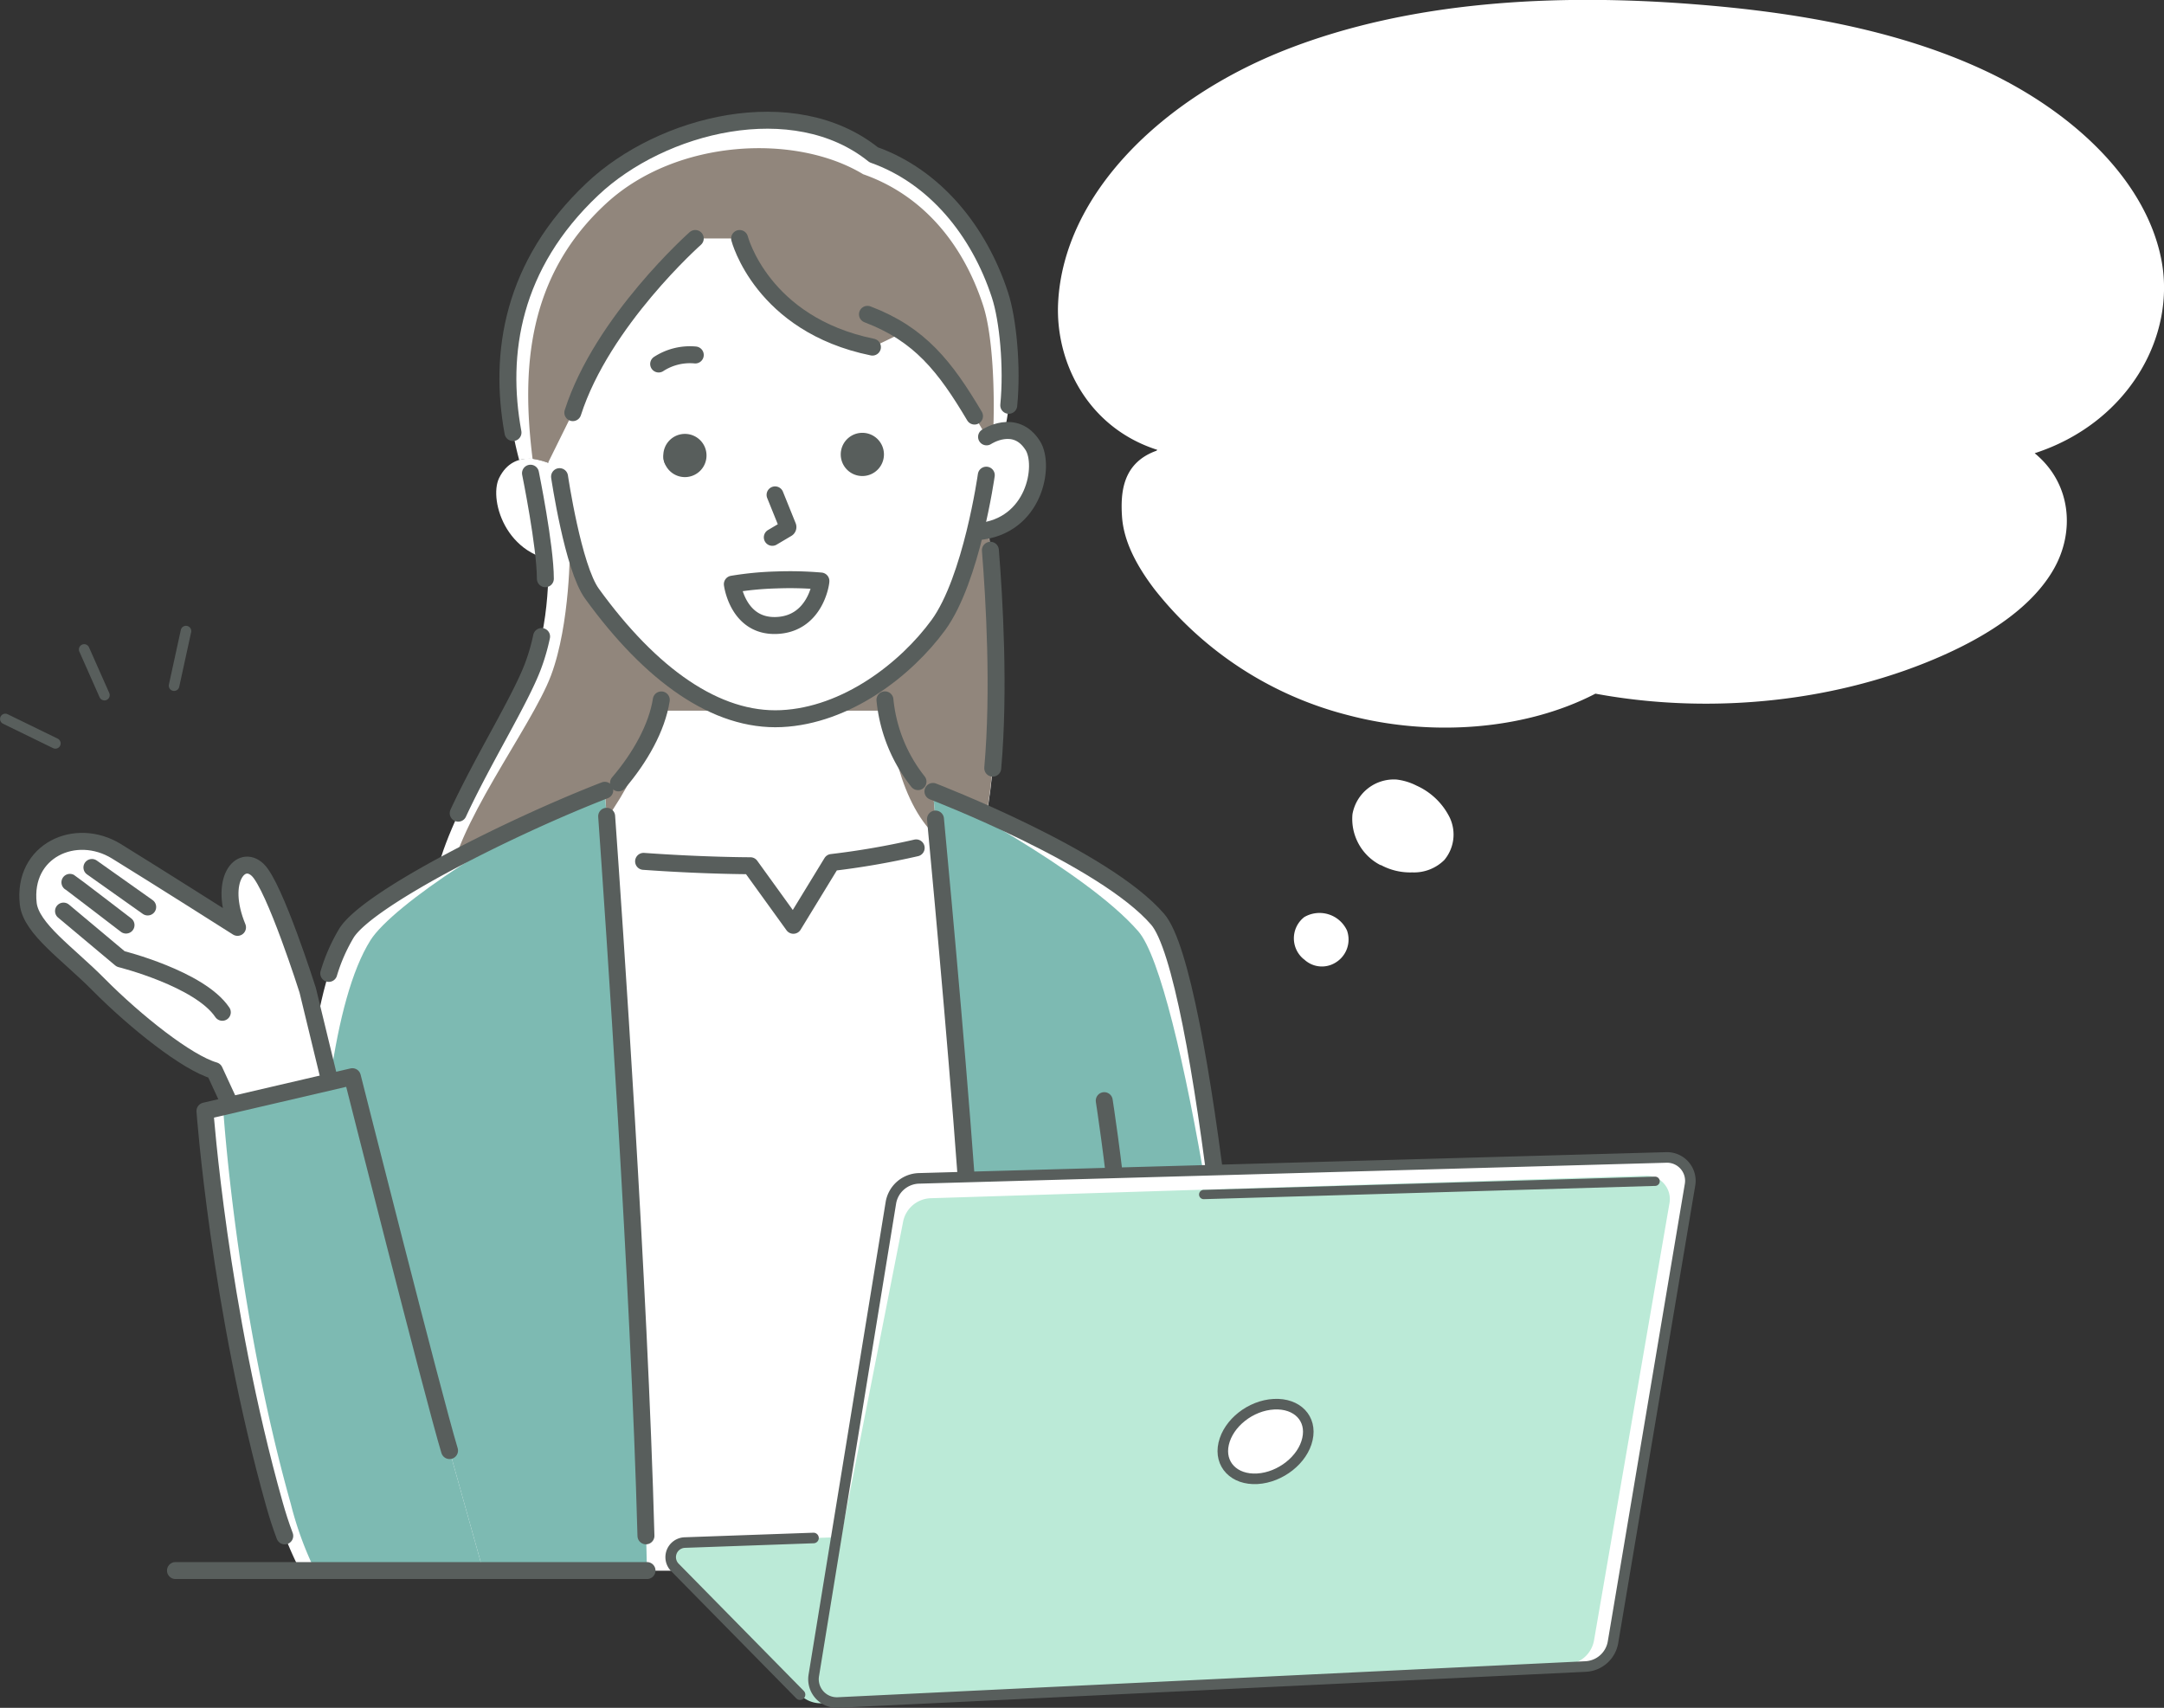 <svg xmlns="http://www.w3.org/2000/svg" viewBox="0 0 321.61 253.79"><rect x="0" y="0" width="321.61" height="253.79" fill="#333333" stroke="none"/><style>.cls-1,.cls-10,.cls-7{fill:#fff;}.cls-2{fill:#91867c;}.cls-3{fill:#585e5c;}.cls-4,.cls-6,.cls-9{fill:none;}.cls-10,.cls-4,.cls-6,.cls-7,.cls-9{stroke:#585e5c;stroke-linecap:round;stroke-linejoin:round;}.cls-4,.cls-7{stroke-width:2.52px;}.cls-5{fill:#7dbab2;}.cls-10,.cls-6{stroke-width:1.57px;}.cls-8{fill:#bbead7;}.cls-9{stroke-width:1.38px;}</style><path class="cls-1" d="M64.59,132c.57-8.84,11.73-25.26,14.63-33s2.23-17.54,2.23-17.54l65.28-4.77s5.07,46-4.78,56.12Z"/><path class="cls-2" d="M66.69,132c.56-8.84,12.29-23.89,15.19-31.6S84.7,81.22,84.7,81.22l62-4.53s5.07,46-4.78,56.12Z"/><path class="cls-1" d="M128.92,31.12c4.2,2.21,18.34,10,18,35.82-.1,2.28-.29,3.67-.29,3.67s-2.18,15.49-7.11,22.26c-4.83,6.61-13.64,13.52-23.35,13.92-12.42.51-22.52-8.91-27.65-19.71C87.38,84.78,85.79,83,85,80.55c-.58-1.74-1.14-3.48-1.67-5.24-.62-2-1.66-4.4-1.86-6.54l-.52-9.69C89,18.49,124.72,28.91,128.92,31.12Z"/><path class="cls-3" d="M102.32,68a1.86,1.86,0,1,1-1.88-1.84A1.87,1.87,0,0,1,102.32,68Z"/><path class="cls-1" d="M83.89,128.48c7.12-5.67,13-17.34,13.24-22.87h35c.23,6.2,3,17.78,10,20.58l1.72,14.88-28.44,8.19-31.48-6.81Z"/><path class="cls-3" d="M131.37,67.49a3.21,3.21,0,1,1-3.26-3.17A3.21,3.21,0,0,1,131.37,67.49Z"/><path class="cls-3" d="M105,67.65a3.21,3.21,0,1,1-3.25-3.17A3.2,3.2,0,0,1,105,67.65Z"/><path class="cls-4" d="M115.19,73.54l1.89,4.68a.27.27,0,0,1-.12.34l-2.18,1.29"/><path class="cls-4" d="M103.33,52.75a8.53,8.53,0,0,0-5.44,1.34"/><path class="cls-1" d="M145.36,79c8.44-.74,10-9.88,8.12-12.8-2.61-4.12-6.86-1.28-6.86-1.28l-3.55,1.7V79Z"/><path class="cls-1" d="M84.7,83.4c-9.27.36-12.14-9-10.53-12.35,2.29-4.68,7.28-2.28,7.28-2.28l3.25,1.84,2.52,12.24Z"/><path class="cls-4" d="M91.92,116.34c3.18-3.72,5.71-8.17,6.36-12.33"/><path class="cls-4" d="M131.52,104a23.18,23.18,0,0,0,4.91,12.15"/><path class="cls-1" d="M146.62,64.92c-4-7-7.11-12.07-12.39-15.54-2.53,1.26-4.57,2.2-4.57,2.2-16.45-3.36-19.74-16.14-19.74-16.14h-6.59S89.5,47.69,85.13,61.32l-3.68,7.45a6.76,6.76,0,0,0-4.29-.42C73.75,55.64,74.69,40.71,88.05,28.1,98.33,18.39,118,13.47,129.84,23c9.1,3.22,15.68,11.33,18.78,20.86,1.47,4.5,2.15,14.28.67,20.13a6.36,6.36,0,0,0-2.67.94"/><path class="cls-2" d="M146.62,64.92c-4-7-7.11-12.07-12.39-15.54-2.53,1.26-4.57,2.2-4.57,2.2-16.45-3.36-19.74-16.14-19.74-16.14h-6.59S89.5,47.69,85.13,61.32l-3.68,7.45a15.29,15.29,0,0,0-2.3-.59c-1.65-13.2-.88-27.11,11-38,10.42-9.55,28.08-10.36,38.13-4.29,8.58,3,14.73,10,17.83,19.49,1.47,4.49,1.76,13.15,1.49,19.05a10.15,10.15,0,0,1-1,.5"/><path class="cls-4" d="M145.36,79c8.44-.74,10-9.88,8.12-12.8-2.61-4.12-6.86-1.28-6.86-1.28"/><path class="cls-1" d="M79.22,164.41l6.84-37.32a242,242,0,0,0,25.46,1.57l6.39,8.85,5.7-9.33c7.27-.69,19.66-3.82,19.66-3.82l8.49,40.05,1.26,69h-75Z"/><path class="cls-1" d="M144.65,233.39c.63-6.91.25-29.15.13-36.89-.25-16.23-4.84-65.34-6.13-78.89,0,0,25.46,9.78,33.4,19,6.32,7.3,12.39,66.13,13.6,96.81Z"/><path class="cls-5" d="M144.65,233.39c.63-6.91.25-29.15.13-36.89-.25-16.23-4.84-65.34-6.13-78.89,0,0,22.6,11.62,30.54,20.81,6.32,7.3,15.25,64.29,16.46,95Z"/><path class="cls-1" d="M48.06,233.39c-1.12-11.53-7.73-77,3.44-94.75,3.25-5.16,24.4-15.79,38.38-21.21,0,0,5.4,73,6.28,116Z"/><path class="cls-5" d="M48.06,233.39c-1.12-11.53-4.16-75.91,7-93.67,3.25-5.17,20.83-16.87,34.81-22.29,0,0,5.4,73,6.28,116Z"/><path class="cls-4" d="M76.24,64.28c-2.16-11.75-.15-24.9,11.81-36.18C98.33,18.39,118,13.47,129.84,23c9.1,3.22,15.68,11.33,18.78,20.86,1.19,3.63,1.86,10.7,1.3,16.37"/><path class="cls-4" d="M103.33,35.44S89.5,47.69,85.13,61.32"/><path class="cls-4" d="M129.66,51.58c-16.45-3.36-19.74-16.14-19.74-16.14"/><path class="cls-4" d="M144.83,61.83c-4.36-7.34-8.11-12.16-15.91-15.12"/><path class="cls-4" d="M147.19,81.77c.58,7.19,1.38,20.77.35,32.38"/><path class="cls-4" d="M68.1,120.84c3.71-8,9.2-16.77,11.11-21.84a30.14,30.14,0,0,0,1.28-4.41"/><path class="cls-4" d="M136.16,126a117.75,117.75,0,0,1-12.55,2.17l-5.7,9.33-6.39-8.85s-6.84,0-15.87-.65"/><path class="cls-4" d="M122,86.34c0,.42-.91,6.41-6.64,6.61s-6.52-6.14-6.52-6.14a47.21,47.21,0,0,1,6.58-.63A53.68,53.68,0,0,1,122,86.34Z"/><path class="cls-1" d="M49,160.63l-3.27-13.48s-4.9-15.46-7.43-17.88-5.9,1.52-3,8.54c0,0-11.95-7.59-18-11.31s-14-.12-13.1,7.81c.44,3.73,5.9,7.4,10.45,12,5.49,5.54,13.17,11.63,17.22,12.79l2.31,5Z"/><path class="cls-4" d="M9.44,135.39l8.49,7.11s11.75,2.93,15.11,7.93"/><path class="cls-4" d="M10.39,131.12c.21.11,8.34,6.35,8.34,6.35"/><line class="cls-4" x1="13.66" y1="128.91" x2="21.95" y2="134.78"/><path class="cls-4" d="M49,160.63l-3.27-13.48s-4.9-15.46-7.43-17.88-5.9,1.52-3,8.54c0,0-11.95-7.59-18-11.31s-14-.12-13.1,7.81c.44,3.73,5.9,7.4,10.45,12,5.49,5.54,13.17,11.63,17.22,12.79l2.31,5"/><path class="cls-1" d="M44.62,233.39a50.33,50.33,0,0,1-3.83-9.84c-8.22-29.19-10.33-58.45-10.33-58.45L52.37,160s12,47.48,14.44,55.56l5,17.88Z"/><path class="cls-5" d="M46.83,233.39a50.62,50.62,0,0,1-3.61-9.9c-8.21-29.2-10.07-59-10.07-59L52.37,160s12,47.48,14.44,55.56l5,17.88Z"/><path class="cls-4" d="M42.32,228.24c-.56-1.48-1.07-3.05-1.53-4.69-8.22-29.19-10.33-58.45-10.33-58.45L52.37,160s12,47.48,14.44,55.56"/><path class="cls-4" d="M48.86,144.65a26.31,26.31,0,0,1,2.64-6c3.25-5.16,24.4-15.79,38.38-21.21"/><path class="cls-4" d="M90.16,121.3C91.22,136.22,95,191,96,228.23"/><path class="cls-4" d="M164.11,163.56s1.35,8.62,2.3,18.39"/><path class="cls-4" d="M138.65,117.61s25.46,9.78,33.4,19c3.4,3.93,6.73,22.8,9.27,44.17"/><path class="cls-4" d="M144.08,182c-1.25-19.1-3.8-47-5.05-60.29"/><line class="cls-6" x1="27.64" y1="93.78" x2="25.87" y2="101.89"/><line class="cls-6" x1="8.23" y1="110.47" x2="0.79" y2="106.84"/><line class="cls-6" x1="12.51" y1="96.51" x2="15.52" y2="103.3"/><line class="cls-7" x1="96.16" y1="233.39" x2="26.08" y2="233.39"/><path class="cls-8" d="M118.9,251.83l-18.6-18.91a2.17,2.17,0,0,1,1.46-3.69l107.47-3.79a4.36,4.36,0,0,1,2.8.91l22.49,17.53a2.17,2.17,0,0,1-1.22,3.88l-111.12,5.35A4.32,4.32,0,0,1,118.9,251.83Z"/><path class="cls-1" d="M235.66,247.65,124.52,253a3.47,3.47,0,0,1-3.58-4l11.46-70.25a4.35,4.35,0,0,1,4.15-3.64L247.66,172a3.47,3.47,0,0,1,3.51,4.05l-11.45,68A4.34,4.34,0,0,1,235.66,247.65Z"/><path class="cls-8" d="M232.85,247.34,124.52,253a3.47,3.47,0,0,1-3.58-4l13.25-67.3a4.33,4.33,0,0,1,4.14-3.64l106.28-3.34a3.47,3.47,0,0,1,3.51,4.05l-11.22,65A4.33,4.33,0,0,1,232.85,247.34Z"/><path class="cls-6" d="M235.66,247.65,124.52,253a3.47,3.47,0,0,1-3.58-4l11.46-70.25a4.35,4.35,0,0,1,4.15-3.64L247.66,172a3.47,3.47,0,0,1,3.51,4.05l-11.45,68A4.34,4.34,0,0,1,235.66,247.65Z"/><line class="cls-9" x1="178.89" y1="177.51" x2="245.98" y2="175.54"/><path class="cls-10" d="M194.31,213.85c-.67,3.06-4,5.7-7.45,5.9s-5.7-2.14-5-5.21,4-5.69,7.47-5.87S195,210.81,194.31,213.85Z"/><path class="cls-6" d="M118.9,251.83l-18.6-18.91a2.17,2.17,0,0,1,1.46-3.69l19.14-.68"/><path class="cls-4" d="M83.16,70.83s2,13.56,4.83,17.41c8.75,12.08,18.47,19,28.13,18.55s18.52-7.31,23.35-13.92c4.93-6.77,7.11-22.26,7.11-22.26"/><path class="cls-4" d="M78.84,70.32S81.05,81.16,81.05,86"/><path class="cls-1" d="M172,66.85c-10.46-3.34-15.2-13.2-14.74-21.92.84-16.13,15.45-30.32,33.84-37.54S231.06-1,251.77.63c15,1.16,30.28,3.78,43.32,9.91s23.69,16.18,26.08,27.81-4.95,24.52-18.78,29c5.47,4.48,6,11.66,2.84,17.21s-9.45,9.67-16.2,12.71c-15.41,6.93-34.37,9.06-51.92,5.81-10.5,5.45-24.44,6.41-36.59,3.24a53.32,53.32,0,0,1-29-18.83c-2.5-3.31-4.52-6.94-4.77-10.74s.2-8,5.12-9.77"/><path class="cls-1" d="M205.25,128.6A7.71,7.71,0,0,1,201,121a6.25,6.25,0,0,1,6.53-5.16,8.8,8.8,0,0,1,3,.91,10.11,10.11,0,0,1,4.92,4.73,5.89,5.89,0,0,1-.8,6.32,6.39,6.39,0,0,1-4.77,1.84,9.14,9.14,0,0,1-4.74-1.14"/><path class="cls-1" d="M193.84,142.6a4,4,0,0,1,0-6.32,4.5,4.5,0,0,1,6.35,2,4,4,0,0,1-1.68,4.75,3.84,3.84,0,0,1-4.86-.63"/></svg>